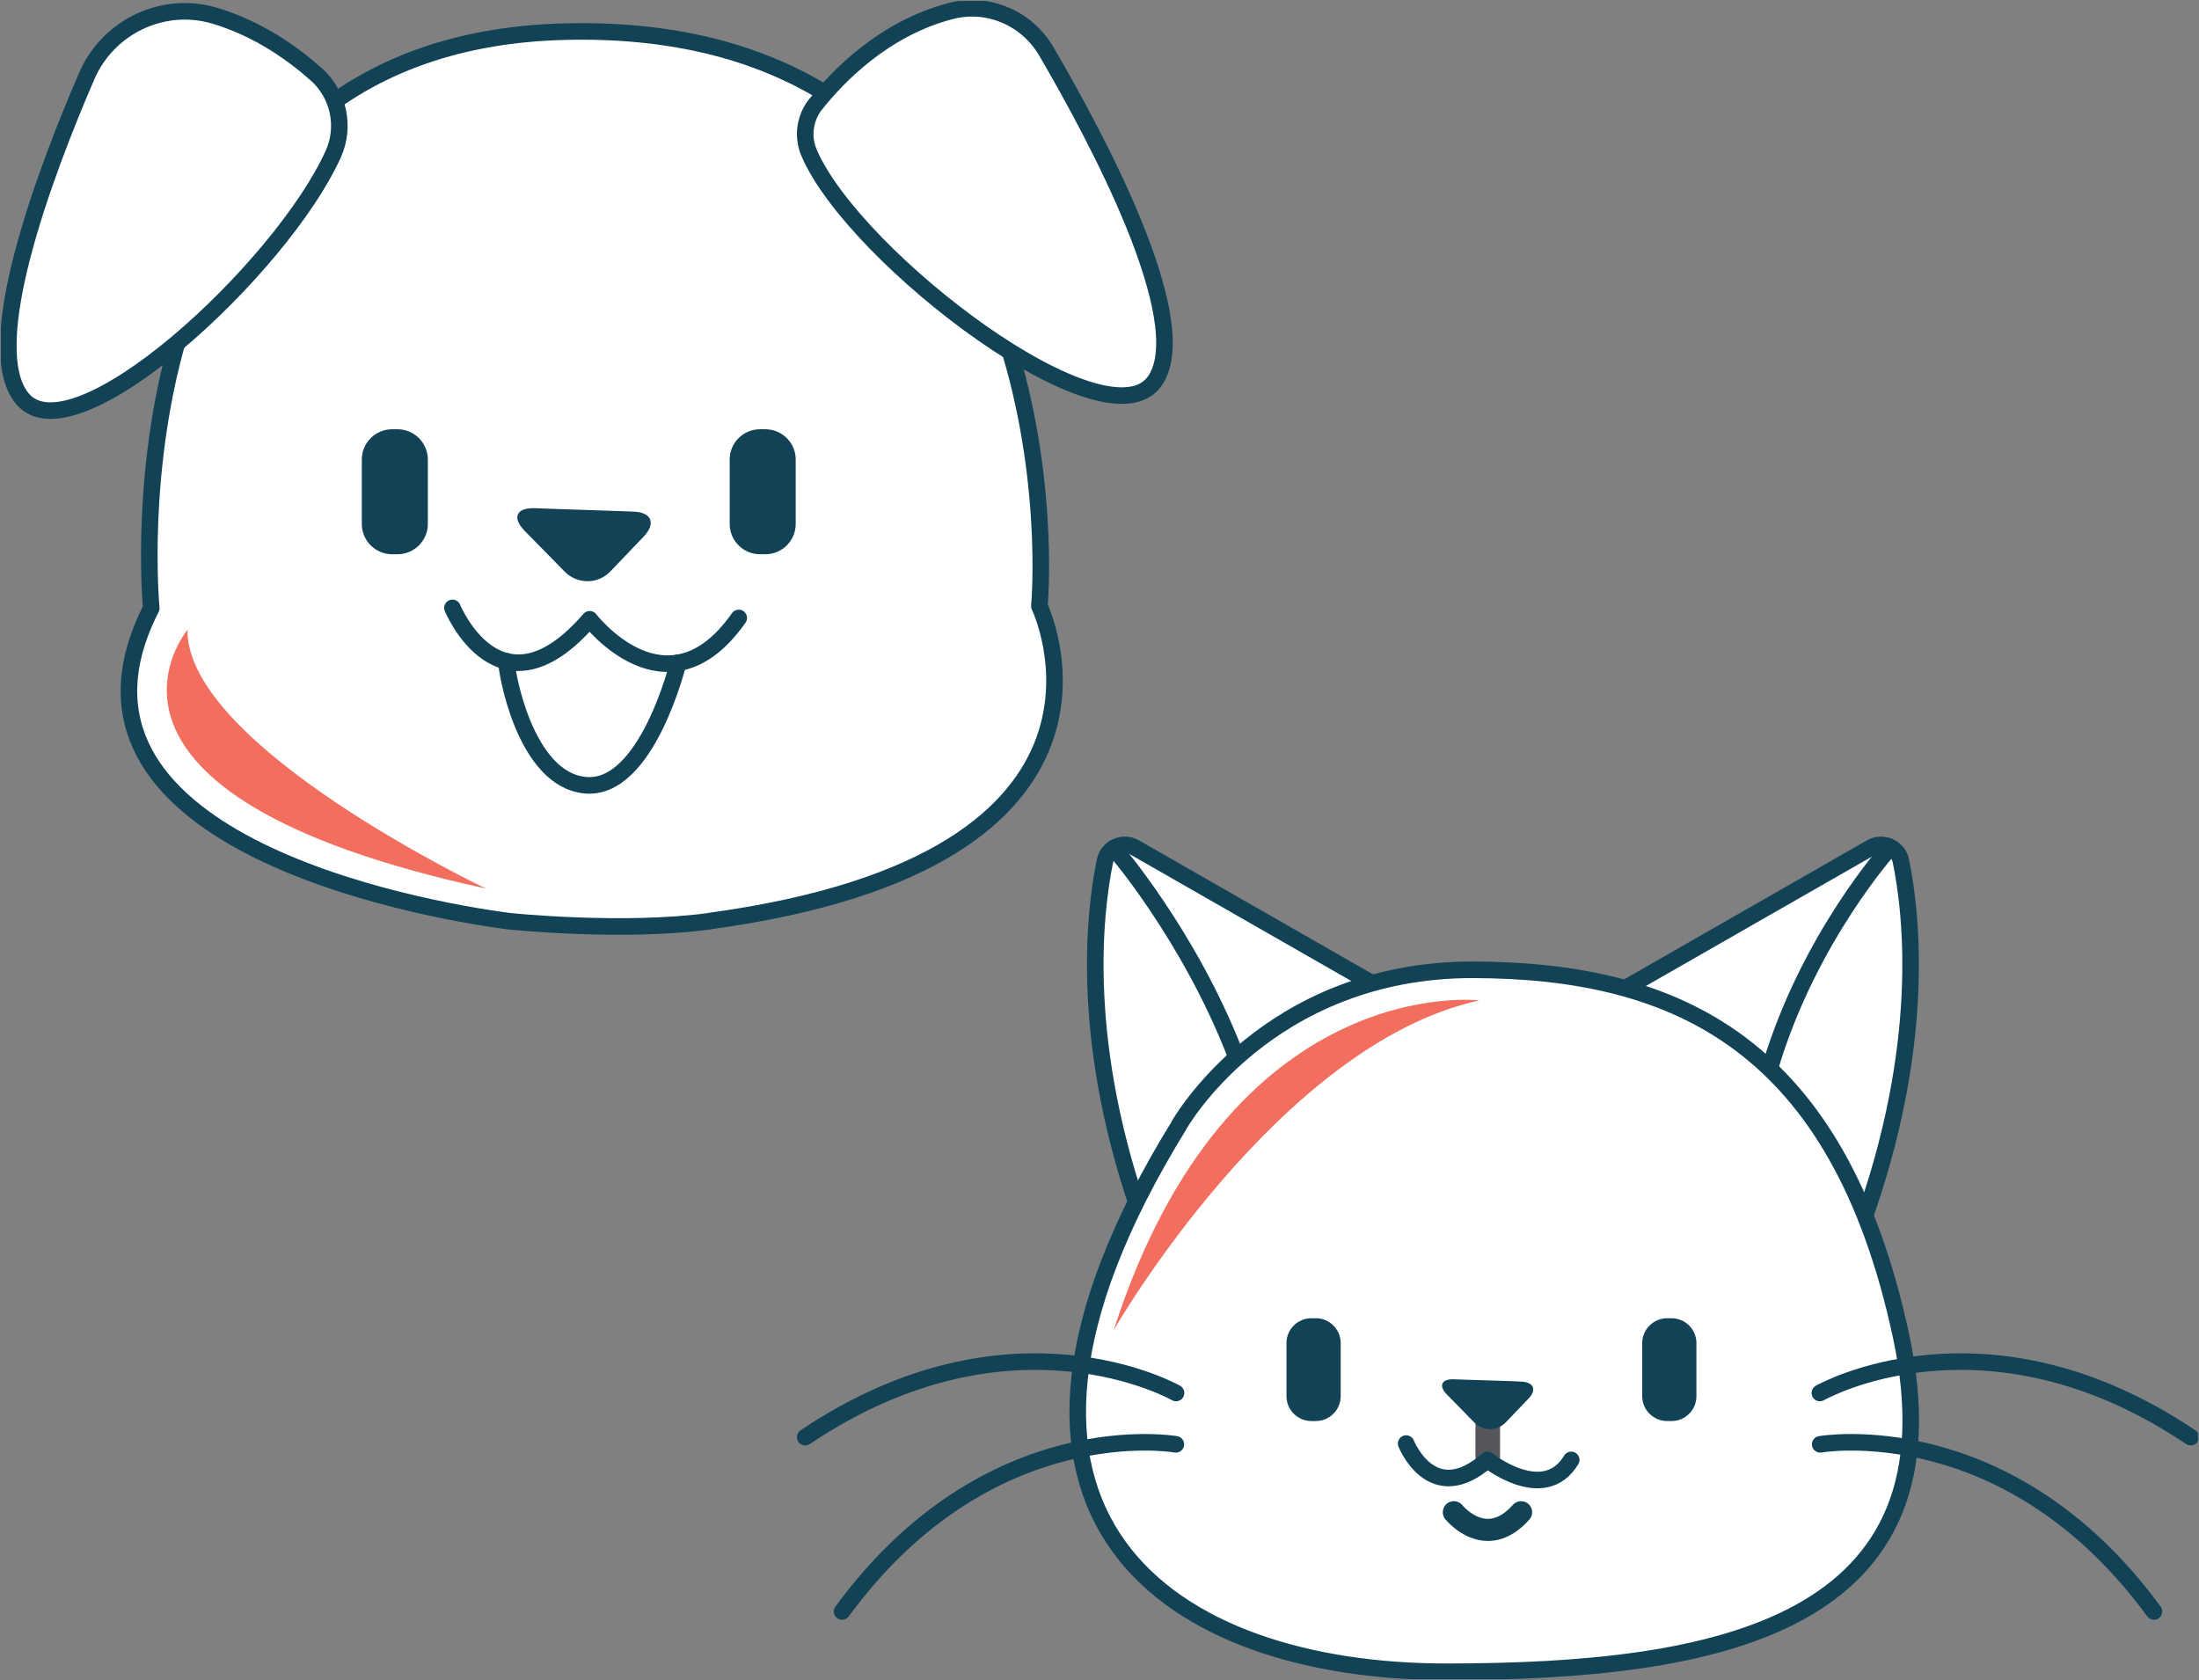 <svg xmlns="http://www.w3.org/2000/svg" xmlns:xlink="http://www.w3.org/1999/xlink" id="Layer_1" viewBox="0 0 199.17 152.17"><rect x="0" y="0" width="199.17" height="152.17" fill="#808080" stroke="none"/><defs><style>.cls-1,.cls-2,.cls-3,.cls-4{fill:none;}.cls-5{clip-path:url(#clippath);}.cls-6{fill:#f26e5f;}.cls-7{fill:#114256;}.cls-2{stroke-width:2px;}.cls-2,.cls-8,.cls-3,.cls-4{stroke-linecap:round;stroke-linejoin:round;}.cls-2,.cls-8,.cls-4{stroke:#114256;}.cls-8{fill:#fff;}.cls-8,.cls-4{stroke-width:1.5px;}.cls-3{stroke:#55565c;stroke-width:2.23px;}</style><clipPath id="clippath"><rect class="cls-1" x=".08" y=".09" width="199" height="152"></rect></clipPath></defs><g class="cls-5"><path class="cls-8" d="m64.24,83.43c41-5.56,29.9-28.53,29.9-28.53.73-8.98-.19-52.97-42.79-52.04C8.74,3.77,13.7,55.09,13.7,55.09c-10.65,20.87,23.84,27.24,32.43,28.35,0,0,10.27,1.07,18.12,0h0Z"></path><path class="cls-8" d="m28.67,6.76c-2.03-1.82-5.21-4.14-9.23-5.34C14.76.03,9.78,2.42,7.85,6.9,4.09,15.61-1.85,31.34,2,36.08c4.62,5.69,23.52-11.76,28.19-22.14,1.11-2.47.49-5.37-1.52-7.19h0Z"></path><path class="cls-8" d="m73.89,9.43c1.94-2.45,6.15-6.87,12.26-8.44,3.35-.86,6.86.66,8.61,3.65,4.56,7.79,13.41,24.31,9.91,29.76-4.19,6.56-27.29-10.99-31.39-20.56-.63-1.47-.39-3.16.6-4.41h0Z"></path><path class="cls-7" d="m56.65,46.31c-1.65-.05-4.34-.14-5.99-.2l-2.25-.08c-1.65-.05-2.05.86-.9,2.04l3.63,3.7c1.15,1.17,3.02,1.17,4.16-.03l3-3.14c1.14-1.19.72-2.21-.93-2.26l-.75-.03h.02Z"></path><path class="cls-4" d="m61.43,60.02s-2.83,11.63-8.42,11.1c-5.47-.51-7.15-10.29-7.14-11.23"></path><path class="cls-4" d="m40.98,55.06s4.29,10.45,12.43,1.03c0,0,7,9.13,13.5-.12"></path><path class="cls-7" d="m36,38.88h-.48c-1.52,0-2.75,1.23-2.75,2.74v5.84c0,1.51,1.23,2.74,2.75,2.74h.48c1.52,0,2.75-1.23,2.75-2.74v-5.84c0-1.51-1.23-2.74-2.75-2.74Z"></path><path class="cls-7" d="m69.32,38.88h-.48c-1.52,0-2.75,1.23-2.75,2.74v5.84c0,1.51,1.23,2.74,2.75,2.74h.48c1.52,0,2.75-1.23,2.75-2.74v-5.84c0-1.51-1.23-2.74-2.75-2.74Z"></path><path class="cls-6" d="m16.98,57.05s-12.49,14.83,27.03,23.43c0,0-27.13-12.9-27.03-23.43Z"></path><path class="cls-8" d="m125.99,90.05l-23.2-13.28c-1.08-.62-2.46,0-2.71,1.21-1,4.86-2.33,16.76,3.52,32.89,0,0,22.8-16.96,22.39-20.82Z"></path><path class="cls-8" d="m146.26,90.05l23.2-13.28c1.08-.62,2.46,0,2.71,1.21,1,4.86,2.33,16.76-3.52,32.89,0,0-22.8-16.96-22.39-20.82Z"></path><path class="cls-8" d="m106.79,101.91s7.92-14.12,26.68-14.07c18.43.05,33.03,6.76,38.7,33.1,5.67,26.35-16.59,30.48-41.19,30.48s-46.3-13.65-24.18-49.51h0Z"></path><path class="cls-3" d="m134.75,126.85v5.04"></path><path class="cls-2" d="m131.68,136.97s2.89,3.6,6.09,0"></path><path class="cls-4" d="m164.83,126.17s14.93-8.55,33.59,4"></path><path class="cls-4" d="m164.86,130.82s16.95-2.99,30.23,15.14"></path><path class="cls-4" d="m106.52,126.17s-14.93-8.55-33.59,4"></path><path class="cls-4" d="m106.5,130.82s-16.95-2.99-30.23,15.14"></path><path class="cls-7" d="m137.28,125.11c-1.12-.04-2.96-.1-4.08-.13l-1.53-.05c-1.12-.04-1.4.59-.61,1.39l2.48,2.53c.78.8,2.07.79,2.84-.02l2.05-2.14c.78-.81.49-1.5-.63-1.55l-.51-.02Z"></path><path class="cls-4" d="m127.36,130.75s2.33,5.9,7.36,1.48c0,0,5.12,4.1,7.59,0"></path><path class="cls-7" d="m119.18,119.4h-.4c-1.25,0-2.26,1.01-2.26,2.25v4.81c0,1.24,1.01,2.25,2.26,2.25h.4c1.24,0,2.25-1.01,2.25-2.25v-4.81c0-1.24-1.01-2.25-2.25-2.25Z"></path><path class="cls-7" d="m151.4,119.4h-.4c-1.24,0-2.26,1.01-2.26,2.25v4.81c0,1.24,1.01,2.25,2.26,2.25h.4c1.25,0,2.25-1.01,2.25-2.25v-4.81c0-1.24-1.01-2.25-2.25-2.25Z"></path><path class="cls-4" d="m100.88,76.82s6.77,7.76,11.01,18.68"></path><path class="cls-4" d="m171.15,76.82s-7.26,8.04-10.77,19.67"></path><path class="cls-6" d="m133.99,90.61s-22.66-2.72-33.11,29.85c0,0,14.8-25.83,33.11-29.85Z"></path></g></svg>